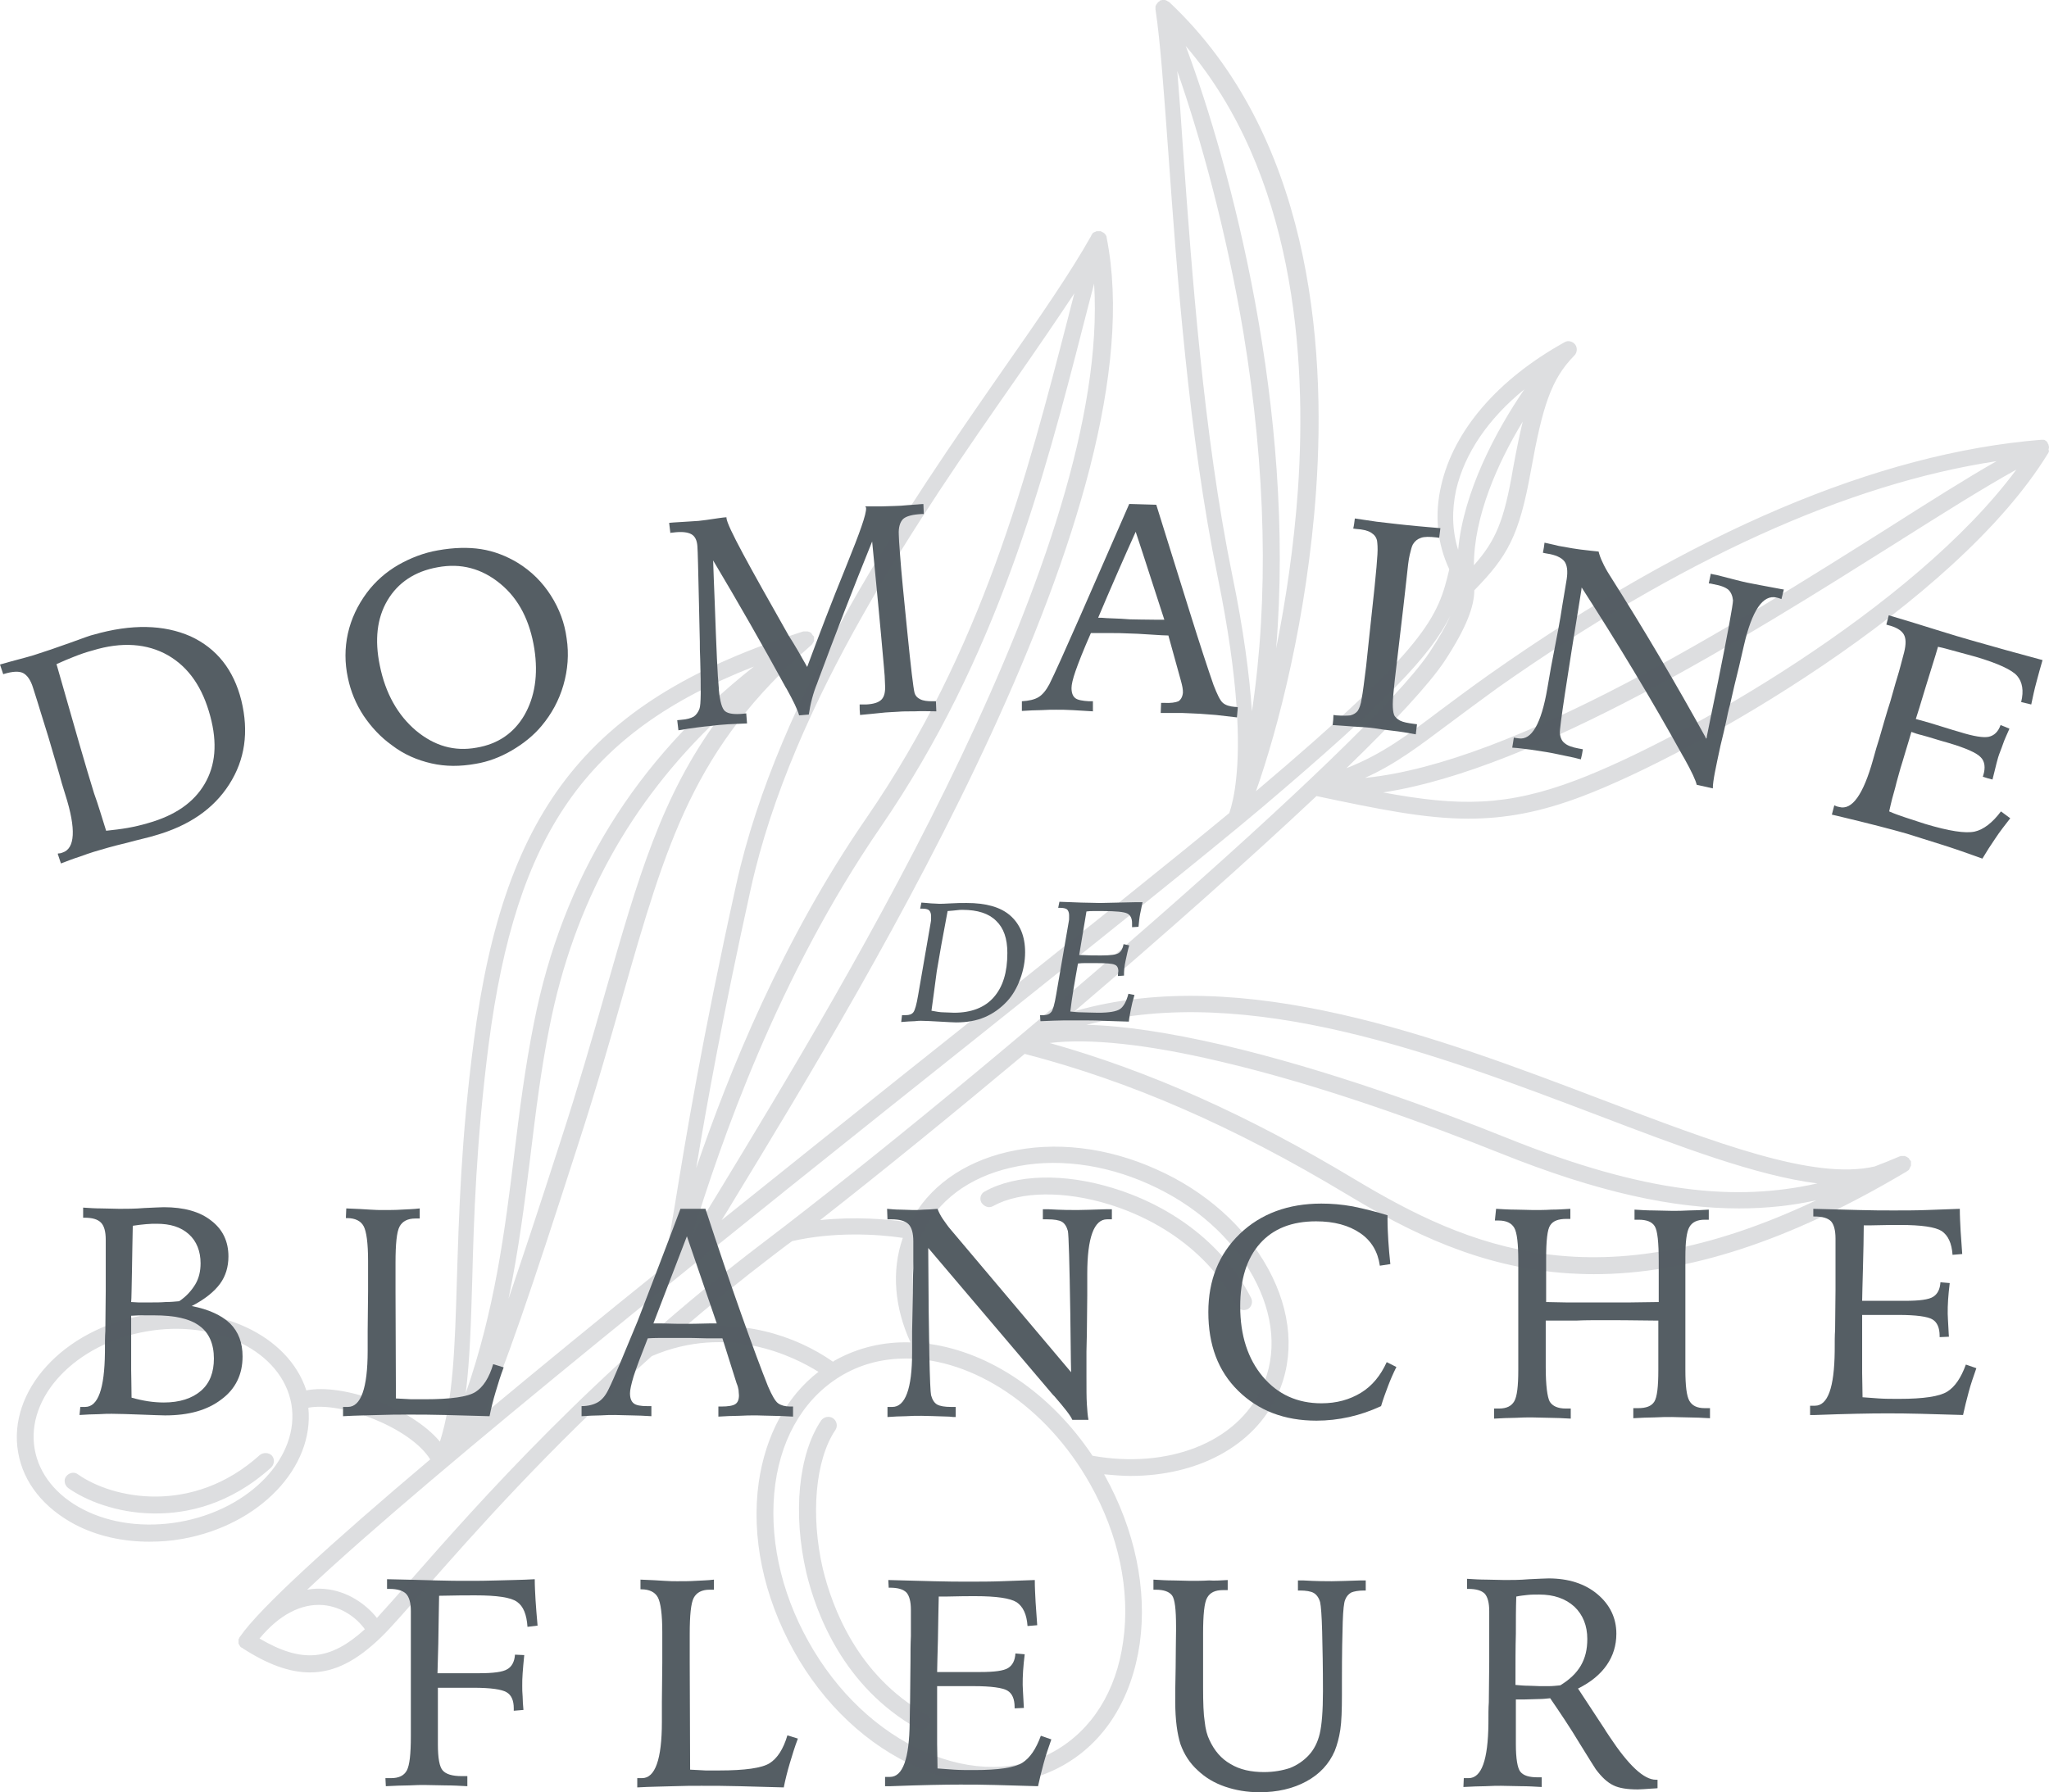 <?xml version="1.0" encoding="UTF-8" standalone="no"?>
<!-- Generator: Adobe Illustrator 27.2.0, SVG Export Plug-In . SVG Version: 6.00 Build 0)  -->
<svg xmlns:inkscape="http://www.inkscape.org/namespaces/inkscape" xmlns:sodipodi="http://sodipodi.sourceforge.net/DTD/sodipodi-0.dtd" xmlns="http://www.w3.org/2000/svg" xmlns:svg="http://www.w3.org/2000/svg" xmlns:ns="&#38;ns_sfw;" version="1.1" id="svg138" x="0px" y="0px" width="507.7" height="444.2" viewBox="0 0 507.7 444.2" xml:space="preserve" sodipodi:docname="fa18a88b15e2fdf0f7a382b4f9486df1.svg"><defs id="defs63"></defs>
<style type="text/css" id="style2">
	.st0{fill:#555E64;}
	.st1{opacity:0.2;fill:#555E64;enable-background:new    ;}
</style>
<g id="Layer_1" transform="translate(-14.3,-8)">
	<g id="g96">
		<g id="g32">
			<g id="g6">
				<path id="path4" class="st0" d="m 29.4,222 c -0.3,-0.8 -0.5,-1.6 -0.8,-2.4 0.1,-0.1 0.3,-0.1 0.5,-0.1 0.2,0 0.4,-0.1 0.7,-0.2 3.1,-1 3.4,-5.8 0.7,-14.3 -0.7,-2.2 -1.2,-3.9 -1.5,-5.1 -0.9,-3.1 -1.8,-6.1 -2.7,-9.2 -0.6,-2 -1.2,-3.9 -1.8,-5.8 -0.6,-1.9 -1.2,-4 -2,-6.4 -0.6,-2 -1.5,-3.2 -2.5,-3.7 -1,-0.5 -2.6,-0.4 -4.6,0.2 -0.1,0 -0.2,0.1 -0.3,0.1 -0.3,-0.8 -0.5,-1.6 -0.8,-2.4 1.7,-0.5 3.2,-0.9 4.7,-1.3 1.5,-0.4 2.6,-0.7 3.6,-1 2.8,-0.9 5.8,-1.9 9.1,-3.1 3.3,-1.2 5.2,-1.9 5.8,-2 9.4,-2.7 17.4,-2.5 24,0.4 6.5,3 10.7,8.3 12.6,15.9 1.9,7.8 0.9,14.7 -3,20.8 -3.9,6.1 -10,10.3 -18.5,12.7 -1.2,0.4 -3.6,0.9 -6.9,1.8 -3.4,0.8 -6.1,1.6 -8.1,2.2 -1,0.3 -2.1,0.7 -3.5,1.2 -1.6,0.5 -3.1,1.1 -4.7,1.7 z m 11.2,-8.1 c 1.8,-0.2 3.6,-0.4 5.3,-0.7 1.7,-0.3 3.4,-0.7 5.1,-1.2 6.7,-1.9 11.3,-5.1 14,-9.7 2.7,-4.6 3.2,-10.1 1.4,-16.8 -1.9,-7.1 -5.3,-12.1 -10.5,-15.1 -5.1,-2.9 -11.4,-3.4 -18.6,-1.2 -1.5,0.4 -3,0.9 -4.5,1.5 -1.5,0.6 -3,1.2 -4.5,1.9 2.4,8.4 4.3,15 5.7,19.9 1.4,4.8 2.6,8.9 3.6,12.1 1.1,3 2,6.2 3,9.3 z"></path>
			</g>
			<g id="g10">
				<path id="path8" class="st0" d="m 122.8,144.4 c 3.9,-0.7 7.5,-0.8 10.7,-0.3 3.2,0.5 6.3,1.7 9.1,3.4 3.4,2.1 6.1,4.8 8.2,8.1 2.1,3.3 3.4,6.8 3.9,10.6 0.6,3.9 0.3,7.8 -0.8,11.6 -1.1,3.8 -2.9,7.1 -5.4,10.1 -2,2.4 -4.5,4.4 -7.4,6.1 -2.9,1.7 -5.9,2.8 -8.9,3.3 -3.9,0.7 -7.5,0.7 -11,-0.1 -3.5,-0.8 -6.8,-2.2 -9.8,-4.5 -2.8,-2 -5.1,-4.5 -7,-7.3 -1.9,-2.9 -3.2,-6 -3.9,-9.4 -0.8,-3.7 -0.8,-7.4 0,-11 0.8,-3.6 2.4,-7 4.7,-10.1 2.1,-2.8 4.7,-5.1 7.8,-6.9 3,-1.7 6.3,-3 9.8,-3.6 z m 23.9,24.4 c -1.1,-6.9 -3.8,-12.3 -8.4,-16.1 -4.6,-3.8 -9.8,-5.2 -15.6,-4.1 -5.6,1 -9.8,3.8 -12.4,8.2 -2.6,4.4 -3.2,9.8 -1.9,16.1 1.4,7 4.5,12.4 9,16.2 4.6,3.8 9.5,5.2 15,4.2 5.3,-0.9 9.2,-3.6 11.8,-8 2.6,-4.5 3.5,-10 2.5,-16.5 z"></path>
			</g>
			<g id="g14">
				<path id="path12" class="st0" d="m 214.3,173.3 c 3,-8.1 6.1,-16.2 9.4,-24.3 0.1,-0.3 0.3,-0.7 0.4,-1 3.2,-7.9 4.9,-12.6 4.8,-14.1 0,-0.1 0,-0.1 -0.1,-0.2 0,-0.1 -0.1,-0.2 -0.1,-0.2 1.5,0 2.9,0 4.1,0 1.2,0 2.3,-0.1 3.3,-0.1 0.9,0 2,-0.1 3.1,-0.2 1.2,-0.1 2.5,-0.2 3.9,-0.3 0,0.8 0.1,1.7 0.1,2.5 -0.2,0 -0.3,0 -0.5,0 -2.2,0.1 -3.8,0.5 -4.6,1.2 -0.8,0.8 -1.2,2.1 -1.1,3.9 0,0.7 0.1,2.3 0.3,4.8 0.2,2.5 0.4,5.2 0.7,8.1 0.3,3.4 0.7,6.7 1,10.1 0,0.3 0.1,0.6 0.1,1 0.9,9 1.5,14 1.8,15.2 0.2,0.7 0.6,1.2 1.4,1.6 0.8,0.4 1.8,0.5 3,0.5 0.3,0 0.6,0 0.9,0 0,0.8 0.1,1.7 0.1,2.5 -1.9,0 -3.7,-0.1 -5.4,0 -1.7,0 -3,0 -4.1,0.1 -1.3,0.1 -2.7,0.1 -4.3,0.3 -1.6,0.2 -3.3,0.3 -5.1,0.5 -0.1,-0.9 -0.1,-1.7 -0.1,-2.6 0.2,0 0.5,0 0.9,0 0.3,0 0.6,0 0.7,0 1.9,-0.1 3.1,-0.5 3.8,-1.2 0.7,-0.7 1,-1.9 0.9,-3.6 0,-0.8 -0.1,-1.6 -0.1,-2.3 -0.1,-0.8 -0.1,-1.6 -0.2,-2.4 -0.9,-10.3 -1.9,-20.6 -2.9,-30.9 -4.7,11.6 -9.2,23.2 -13.5,34.8 0,0.1 -0.1,0.2 -0.1,0.3 -1,2.4 -1.7,5.1 -2.1,7.8 -0.8,0.1 -1.6,0.1 -2.4,0.2 -0.4,-1.5 -1.5,-3.7 -3.1,-6.6 -0.1,-0.1 -0.1,-0.2 -0.2,-0.3 -5.8,-10.6 -11.8,-21.1 -18,-31.5 0.1,2.6 0.2,6.1 0.4,10.6 0.4,11.2 0.7,18.2 1,21 0,0.1 0,0.2 0,0.4 0.3,3 0.8,4.8 1.6,5.4 0.8,0.6 2.2,0.8 4.4,0.6 0.3,0 0.5,-0.1 0.8,-0.1 0.1,0.8 0.1,1.7 0.2,2.5 -1.6,0.1 -3.1,0.1 -4.6,0.2 -1.4,0.1 -2.9,0.2 -4.2,0.4 -1,0.1 -2.2,0.2 -3.6,0.4 -1.4,0.2 -3,0.4 -4.6,0.7 -0.1,-0.8 -0.2,-1.7 -0.3,-2.5 0.3,0 0.7,-0.1 1,-0.1 1.4,-0.1 2.4,-0.4 3.1,-0.8 0.6,-0.4 1.1,-1.1 1.4,-1.9 0.4,-1 0.4,-5.1 0.2,-12.1 -0.1,-1.9 -0.1,-3.5 -0.1,-4.6 -0.1,-2.9 -0.1,-5.8 -0.2,-8.8 0,0 0,-0.1 0,-0.1 -0.2,-8.6 -0.3,-13.6 -0.4,-14.7 -0.1,-1.5 -0.6,-2.5 -1.5,-3 -0.9,-0.5 -2.4,-0.7 -4.6,-0.4 -0.2,0 -0.4,0 -0.6,0.1 -0.1,-0.8 -0.2,-1.6 -0.3,-2.5 0.2,0 0.6,-0.1 1,-0.1 3,-0.2 5.1,-0.3 6.3,-0.4 0.9,-0.1 2.6,-0.3 5.1,-0.7 0.8,-0.1 1.4,-0.2 1.8,-0.2 0,0.1 0,0.1 0,0.2 0.2,2.1 5.6,11.8 15.4,29.1 1.6,2.5 3.1,5.1 4.6,7.8 z"></path>
			</g>
			<g id="g18">
				<path id="path16" class="st0" d="m 294.1,132.9 c 2.2,0.1 4.5,0.1 6.7,0.2 3,9.7 5.8,18.5 8.3,26.6 2.5,8 4.5,14.1 5.9,18.1 0.9,2.3 1.6,3.8 2.3,4.4 0.7,0.6 1.7,0.9 3,1 0.2,0 0.5,0 0.7,0.1 -0.1,0.8 -0.1,1.6 -0.2,2.5 -1.9,-0.2 -3.6,-0.4 -5.2,-0.6 -1.6,-0.1 -2.9,-0.2 -4,-0.3 -1.4,-0.1 -2.9,-0.1 -4.5,-0.2 -1.6,0 -3.4,0 -5.2,0 0,-0.8 0.1,-1.7 0.1,-2.5 0.2,0 0.5,0 0.7,0 1.7,0.1 2.9,-0.1 3.6,-0.4 0.6,-0.4 1,-1.1 1.1,-2.1 0,-0.4 0,-0.8 -0.1,-1.3 -0.1,-0.5 -0.2,-1 -0.4,-1.7 -1,-3.7 -2.1,-7.5 -3.1,-11.2 -1,0 -2.2,-0.1 -3.9,-0.2 -3,-0.2 -4.9,-0.3 -5.8,-0.3 -1.7,-0.1 -3.3,-0.1 -4.8,-0.1 -1.5,0 -3.1,0 -4.7,0 -1.9,4.3 -3.1,7.4 -3.8,9.4 -0.7,2 -1,3.4 -1,4.2 0,1.2 0.3,2 0.9,2.5 0.6,0.5 1.8,0.7 3.4,0.8 0.3,0 0.7,0 1,0 0,0.8 0,1.7 0,2.5 -1.8,-0.1 -3.4,-0.2 -5,-0.3 -1.6,-0.1 -2.9,-0.1 -4.1,-0.1 -1,0 -2.2,0 -3.7,0.1 -1.5,0 -3,0.1 -4.8,0.2 0,-0.8 0,-1.6 0,-2.4 1.7,-0.1 3.1,-0.4 4.1,-1 1,-0.6 1.9,-1.7 2.7,-3.2 1.4,-2.8 3.9,-8.4 7.6,-16.8 3.8,-8.6 7.8,-17.9 12.2,-27.9 z m 1.6,6.9 c -3.2,7.1 -6.3,14.2 -9.3,21.3 0.5,0 1.2,0 2.1,0.1 2.8,0.1 4.8,0.2 5.8,0.3 1.2,0 3.5,0.1 6.8,0.1 0.7,0 1.3,0 1.7,0 -2.4,-7.3 -4.7,-14.6 -7.1,-21.8 z"></path>
			</g>
			<g id="g22">
				<path id="path20" class="st0" d="m 350,136.5 c 1.8,0.3 3.6,0.5 5.4,0.8 1.8,0.2 3.5,0.4 5.2,0.6 1.5,0.2 3.1,0.3 4.9,0.5 1.8,0.2 3.7,0.3 5.7,0.5 -0.1,0.8 -0.2,1.6 -0.3,2.4 -0.2,0 -0.4,-0.1 -0.7,-0.1 -1.7,-0.2 -3,-0.2 -3.8,0.1 -0.9,0.3 -1.5,0.8 -2,1.6 -0.3,0.5 -0.5,1.4 -0.8,2.6 -0.3,1.2 -0.5,3.2 -0.8,6 -0.3,2.4 -0.5,4.8 -0.8,7.1 -0.7,5.9 -1.4,11.9 -2.1,17.9 -0.3,2.8 -0.5,4.8 -0.5,6 0,1.2 0.1,2 0.3,2.6 0.2,0.6 0.8,1.1 1.5,1.5 0.8,0.4 1.9,0.6 3.4,0.8 0.3,0 0.5,0.1 0.8,0.1 -0.1,0.8 -0.2,1.7 -0.3,2.5 -2.1,-0.4 -4,-0.7 -5.8,-0.9 -1.8,-0.2 -3.2,-0.4 -4.4,-0.6 -1.4,-0.2 -3,-0.3 -4.8,-0.4 -1.8,-0.1 -3.6,-0.3 -5.6,-0.4 0.1,-0.8 0.2,-1.7 0.2,-2.5 0.2,0 0.5,0.1 0.7,0.1 1.5,0.1 2.7,0.1 3.5,0 0.8,-0.2 1.4,-0.6 1.8,-1.1 0.4,-0.6 0.8,-1.6 1,-3.1 0.3,-1.5 0.6,-4.1 1.1,-8 0.2,-1.9 0.4,-3.8 0.6,-5.7 0.5,-4.7 1,-9.4 1.5,-14 0.4,-3.8 0.6,-6.4 0.7,-8 0.1,-1.6 0,-2.7 -0.1,-3.4 -0.2,-0.9 -0.7,-1.5 -1.5,-2 -0.8,-0.5 -2,-0.8 -3.7,-0.9 -0.2,0 -0.5,-0.1 -0.7,-0.1 0.2,-0.8 0.3,-1.7 0.4,-2.5 z"></path>
			</g>
			<g id="g26">
				<path id="path24" class="st0" d="m 397,142.5 c 1.2,0.3 2.4,0.5 3.5,0.8 1.1,0.2 2.3,0.4 3.4,0.6 0.8,0.1 1.8,0.3 2.9,0.4 1.1,0.1 2.3,0.3 3.6,0.4 0.2,0.8 0.5,1.7 1,2.7 0.4,0.9 1,2 1.7,3.1 8.5,13.4 16.5,27 24,40.6 0.7,-3.6 1.7,-8.3 2.9,-14.2 2.5,-12.4 3.7,-19.1 3.7,-20.1 -0.1,-1.1 -0.5,-2 -1.1,-2.6 -0.7,-0.6 -1.9,-1.1 -3.7,-1.4 -0.4,-0.1 -0.8,-0.2 -1.2,-0.2 0.2,-0.8 0.3,-1.6 0.5,-2.4 0.3,0.1 0.8,0.2 1.4,0.3 3.6,0.9 6.1,1.6 7.6,1.9 1.5,0.3 4.1,0.8 7.9,1.5 0.5,0.1 1,0.2 1.2,0.2 -0.2,0.8 -0.4,1.6 -0.6,2.4 -0.1,-0.1 -0.3,-0.1 -0.5,-0.2 -0.2,-0.1 -0.4,-0.1 -0.7,-0.2 -3.4,-0.8 -6.1,3.2 -8.1,11.9 -0.5,2.2 -0.9,3.9 -1.2,5.2 -0.8,3.1 -1.5,6.2 -2.2,9.3 -0.4,1.4 -0.7,2.8 -1,4.3 -0.3,1.5 -0.8,3.5 -1.4,6 -0.6,2.8 -1.1,5.1 -1.4,6.7 -0.3,1.6 -0.5,2.9 -0.5,3.9 -1.3,-0.3 -2.6,-0.6 -4,-0.9 -0.2,-1 -1.2,-3.2 -3.1,-6.6 -0.1,-0.2 -0.2,-0.3 -0.3,-0.5 -7.8,-14.1 -16.2,-28 -25.1,-41.8 0,0.3 -0.1,0.5 -0.1,0.8 -3.6,22.2 -5.4,34 -5.3,35.3 0.1,1.1 0.5,2 1.2,2.5 0.7,0.6 1.8,1 3.4,1.3 0.4,0.1 0.7,0.1 1.1,0.2 -0.1,0.8 -0.3,1.7 -0.5,2.5 -0.4,-0.1 -0.9,-0.2 -1.6,-0.4 -3.4,-0.7 -5.6,-1.2 -6.9,-1.4 -1.2,-0.2 -2.5,-0.4 -3.9,-0.6 -1.5,-0.2 -3,-0.4 -4.6,-0.5 0.1,-0.8 0.3,-1.6 0.4,-2.5 0.1,0 0.3,0.1 0.5,0.1 0.2,0 0.4,0.1 0.7,0.1 3.2,0.5 5.6,-3.6 7.1,-12.4 0.4,-2.2 0.7,-4 0.9,-5.2 0.6,-3.1 1.2,-6.3 1.8,-9.4 0.4,-2 0.7,-4 1,-5.9 0.3,-1.9 0.7,-4.1 1.1,-6.6 0.3,-2 0.1,-3.5 -0.6,-4.4 -0.7,-0.9 -2.2,-1.6 -4.3,-1.9 -0.4,-0.1 -0.7,-0.1 -1,-0.2 0.2,-0.9 0.3,-1.7 0.4,-2.5 z"></path>
			</g>
			<g id="g30">
				<path id="path28" class="st0" d="m 482.3,160.5 c 4.4,1.3 8.3,2.5 11.8,3.6 3.5,1.1 6.5,2 9,2.7 2.8,0.8 5.6,1.6 8.5,2.4 2.9,0.8 5.8,1.6 8.8,2.4 -0.5,1.7 -1,3.5 -1.5,5.4 -0.5,1.8 -0.9,3.7 -1.3,5.6 -0.8,-0.2 -1.7,-0.4 -2.5,-0.6 0.7,-2.8 0.3,-5 -1,-6.5 -1.3,-1.5 -4.8,-3.1 -10.2,-4.7 -1.4,-0.4 -4,-1.1 -7.7,-2.1 -0.8,-0.2 -1.3,-0.3 -1.7,-0.4 -0.8,2.8 -1.9,6.1 -3.1,10.1 -1.2,4 -2,6.6 -2.4,7.8 0.4,0.1 0.8,0.2 1.1,0.3 1.5,0.4 3.2,0.9 5.4,1.6 2.2,0.7 3.6,1.1 4.3,1.3 3.5,1.1 6,1.5 7.3,1.2 1.3,-0.3 2.3,-1.2 2.9,-2.9 0.8,0.3 1.5,0.6 2.2,0.9 -0.6,1.4 -1.2,2.6 -1.6,3.8 -0.4,1.2 -0.9,2.3 -1.2,3.3 -0.2,0.6 -0.5,1.9 -1,3.9 -0.2,0.7 -0.3,1.3 -0.4,1.6 -0.8,-0.2 -1.6,-0.4 -2.4,-0.7 0,-0.1 0.1,-0.2 0.1,-0.3 0.6,-1.9 0.4,-3.5 -0.6,-4.5 -1,-1.1 -3.7,-2.3 -8.1,-3.6 -2.2,-0.6 -4.3,-1.3 -6.5,-1.9 -0.9,-0.2 -1.8,-0.5 -2.6,-0.8 -0.3,1.1 -0.8,2.7 -1.4,4.7 -0.6,2 -1,3.4 -1.3,4.3 -0.4,1.5 -0.9,3.1 -1.3,4.8 -0.5,1.7 -1,3.6 -1.5,5.9 1.1,0.5 2.5,1 4,1.5 1.5,0.5 3.1,1 4.9,1.6 6,1.8 10,2.4 12.3,1.9 2.2,-0.5 4.4,-2.2 6.5,-5 0.8,0.6 1.5,1.1 2.3,1.7 -1.3,1.7 -2.6,3.3 -3.7,5 -1.1,1.6 -2.2,3.3 -3.2,5 -3.6,-1.3 -7,-2.5 -10.2,-3.5 -3.2,-1 -6,-1.9 -8.6,-2.7 -3.5,-1 -9.2,-2.5 -17.2,-4.4 -0.4,-0.1 -0.9,-0.2 -1.3,-0.3 0.2,-0.8 0.4,-1.5 0.6,-2.3 0.2,0.1 0.3,0.1 0.5,0.2 0.1,0.1 0.4,0.1 0.7,0.2 3.2,0.9 6,-3.1 8.4,-11.7 0.6,-2.2 1.1,-3.9 1.5,-5.1 0.9,-3.1 1.8,-6.3 2.8,-9.4 0.6,-2 1.1,-4 1.7,-5.9 0.6,-1.9 1.1,-4 1.7,-6.2 0.5,-2 0.5,-3.5 -0.1,-4.5 -0.6,-1 -1.9,-1.8 -4,-2.3 -0.1,0 -0.2,-0.1 -0.3,-0.1 0.2,-0.7 0.4,-1.5 0.6,-2.3 z"></path>
			</g>
		</g>
		<g id="g62">
			<g id="g36">
				<path id="path34" class="st0" d="m 34.2,356.7 c 0.2,0 0.3,0 0.5,0 0.2,0 0.4,0 0.7,0 3.2,0 4.8,-4.5 4.9,-13.5 0,-2.3 0,-4 0.1,-5.3 l 0.1,-9.9 c 0,-2.1 0,-4.2 0,-6.2 0,-2 0,-4.2 0,-6.5 0,-2.1 -0.4,-3.5 -1.2,-4.3 -0.8,-0.8 -2.1,-1.2 -4.1,-1.2 h -0.3 v -2.5 c 1.5,0.1 3,0.2 4.5,0.2 1.5,0 3,0.1 4.5,0.1 1.7,0 3.8,0 6.2,-0.2 2.5,-0.1 4,-0.2 4.8,-0.2 5,0 8.9,1.1 11.7,3.3 2.9,2.2 4.3,5.2 4.3,8.9 0,2.6 -0.7,4.9 -2.1,6.8 -1.4,1.9 -3.7,3.8 -7,5.5 4.2,0.8 7.4,2.3 9.5,4.3 2.1,2.1 3.1,4.8 3.1,8.2 0,4.4 -1.7,8 -5.2,10.6 -3.5,2.7 -8.1,4 -14,4 -1.1,0 -3,-0.1 -6,-0.2 -3,-0.1 -5.3,-0.2 -7.2,-0.2 -0.8,0 -1.9,0 -3.3,0.1 -1.4,0 -3,0.1 -4.7,0.2 z m 12.7,-2.3 c 1.4,0.4 2.8,0.7 4.1,0.9 1.3,0.2 2.7,0.3 3.9,0.3 3.9,0 7,-1 9.2,-2.9 2.2,-1.9 3.2,-4.6 3.2,-8 0,-3.6 -1.2,-6.4 -3.6,-8.1 -2.4,-1.8 -6.2,-2.6 -11.2,-2.6 -0.8,0 -1.6,0 -2.5,0 -0.9,0 -1.9,0 -3.2,0.1 0,1 0,2.5 0,4.5 0,2 0,3.4 0,4.3 0,1.5 0,3.1 0,4.7 0,1.6 0.1,3.9 0.1,6.8 z m -0.1,-23.7 c 0.5,0 1.2,0.1 1.8,0.1 0.6,0 1.6,0 2.9,0 1.4,0 2.6,0 3.8,-0.1 1.2,0 2.3,-0.1 3.4,-0.2 1.8,-1.2 3.1,-2.7 4,-4.2 0.9,-1.5 1.3,-3.3 1.3,-5.2 0,-3 -1,-5.5 -2.9,-7.2 -2,-1.8 -4.6,-2.6 -8,-2.6 -0.7,0 -1.6,0 -2.6,0.1 -1,0.1 -2.1,0.2 -3.3,0.4 -0.1,3.2 -0.1,7 -0.2,11.2 -0.1,4.2 -0.1,6.8 -0.2,7.7 z"></path>
			</g>
			<g id="g40">
				<path id="path38" class="st0" d="m 100.1,307.5 c 2.6,0.1 4.5,0.2 5.9,0.3 1.3,0.1 2.4,0.1 3.2,0.1 1.6,0 3.1,0 4.6,-0.1 1.5,-0.1 3,-0.1 4.5,-0.3 v 2.5 h -1.1 c -1.9,0 -3.2,0.7 -3.9,2 -0.7,1.3 -1,4.3 -1,9 v 7.2 l 0.1,26.4 c 1.3,0.1 2.6,0.1 3.8,0.2 1.2,0 2.4,0 3.4,0 6.4,0 10.6,-0.6 12.5,-1.8 1.9,-1.2 3.4,-3.5 4.4,-6.9 l 2.6,0.8 c -0.8,2.1 -1.4,4.1 -2,6.1 -0.6,2 -1.1,4 -1.5,6 -4,-0.1 -7.7,-0.2 -11,-0.3 -3.3,-0.1 -6.5,-0.1 -9.4,-0.1 -2.1,0 -4.4,0 -6.9,0.1 -2.6,0.1 -5.6,0.1 -9,0.3 v -2.3 c 0.2,0 0.3,0 0.5,0 0.2,0 0.4,0 0.7,0 3.2,0 4.9,-4.6 4.9,-13.9 0,-2.1 0,-3.7 0,-4.9 l 0.1,-9.8 c 0,-1.1 0,-2.4 0,-4.1 0,-1.7 0,-2.8 0,-3.5 0,-4.4 -0.4,-7.3 -1.1,-8.6 -0.7,-1.3 -2.1,-2 -4.1,-2 H 100 Z"></path>
			</g>
			<g id="g44">
				<path id="path42" class="st0" d="m 182.9,307.6 h 6.2 c 3.1,9.5 6.1,18.3 8.9,26.2 2.8,7.9 5,13.8 6.6,17.8 1,2.3 1.8,3.7 2.5,4.2 0.7,0.5 1.7,0.8 3,0.8 h 0.7 v 2.5 c -1.9,-0.1 -3.6,-0.2 -5.1,-0.2 -1.5,0 -2.9,-0.1 -3.9,-0.1 -1.4,0 -2.8,0 -4.4,0.1 -1.6,0 -3.3,0.1 -5.1,0.2 v -2.5 h 0.7 c 1.7,0 2.9,-0.2 3.5,-0.6 0.6,-0.4 0.9,-1.1 0.9,-2.2 0,-0.4 -0.1,-0.8 -0.1,-1.3 -0.1,-0.5 -0.2,-1 -0.5,-1.7 l -3.5,-11.1 c -0.9,0 -2.2,0 -3.8,0 -2.9,-0.1 -4.7,-0.1 -5.6,-0.1 -1.6,0 -3.2,0 -4.6,0 -1.5,0 -3,0 -4.5,0.1 -1.7,4.3 -2.9,7.5 -3.5,9.4 -0.6,2 -0.9,3.4 -0.9,4.2 0,1.2 0.3,2 0.9,2.5 0.6,0.5 1.7,0.7 3.4,0.7 h 1 v 2.5 c -1.8,-0.1 -3.4,-0.2 -4.9,-0.2 -1.5,0 -2.9,-0.1 -4.1,-0.1 -1,0 -2.2,0 -3.6,0.1 -1.4,0 -3,0.1 -4.7,0.2 v -2.5 c 1.7,0 3.1,-0.4 4.1,-1 1,-0.6 1.9,-1.7 2.6,-3.2 1.4,-2.8 3.7,-8.5 7.2,-16.9 3.2,-8.4 6.8,-17.6 10.6,-27.8 z m 1.6,6.8 -8.3,21.6 c 0.5,0 1.1,0 2,0 2.7,0.1 4.6,0.1 5.6,0.1 1.2,0 3.4,0 6.5,-0.1 0.7,0 1.2,0 1.6,0 z"></path>
			</g>
			<g id="g48">
				<path id="path46" class="st0" d="m 234.1,307.6 c 1.1,0.1 2.2,0.2 3.3,0.2 1.1,0 2.1,0.1 3.1,0.1 0.8,0 1.7,0 2.7,-0.1 1,0 2.1,-0.1 3.4,-0.2 0.3,0.8 0.7,1.6 1.3,2.5 0.6,0.8 1.2,1.8 2.1,2.8 l 29.7,35.2 c -0.1,-3.6 -0.1,-8.5 -0.2,-14.5 -0.2,-12.7 -0.4,-19.5 -0.6,-20.5 -0.3,-1.1 -0.8,-1.9 -1.5,-2.3 -0.7,-0.4 -1.9,-0.6 -3.6,-0.6 h -1.1 v -2.5 c 0.3,0 0.7,0 1.3,0 3.4,0.2 5.8,0.2 7.2,0.2 1.4,0 3.9,-0.1 7.4,-0.2 0.5,0 0.9,0 1.2,0 v 2.5 c -0.1,0 -0.3,0 -0.5,0 -0.2,0 -0.4,0 -0.7,0 -3.2,0 -4.9,4.5 -4.9,13.5 0,2.3 0,4 0,5.3 l -0.1,9.6 c 0,1.4 -0.1,2.9 -0.1,4.4 0,1.5 0,3.6 0,6.2 0,2.9 0,5.2 0.1,6.8 0.1,1.6 0.2,2.9 0.4,3.9 h -4 c -0.4,-1 -1.9,-2.9 -4.4,-5.8 l -0.4,-0.4 -30.9,-36.4 v 0.8 c 0.1,22.5 0.4,34.4 0.7,35.7 0.3,1.1 0.8,1.9 1.5,2.3 0.7,0.4 1.9,0.6 3.5,0.6 h 1.1 v 2.5 c -0.4,0 -0.9,0 -1.6,-0.1 -3.4,-0.1 -5.7,-0.2 -6.9,-0.2 -1.2,0 -2.5,0 -3.9,0.1 -1.4,0 -2.9,0.1 -4.5,0.2 v -2.5 c 0.1,0 0.3,0 0.5,0 0.2,0 0.4,0 0.7,0 3.2,0 4.9,-4.5 4.9,-13.4 0,-2.3 0,-4 0,-5.3 l 0.2,-9.6 c 0,-2.1 0,-4.1 0.1,-6 0,-2 0,-4.2 0,-6.7 0,-2.1 -0.4,-3.5 -1.2,-4.3 -0.8,-0.8 -2.2,-1.2 -4.2,-1.2 h -1 z"></path>
			</g>
			<g id="g52">
				<path id="path50" class="st0" d="m 358.1,309.2 v 1.2 c 0,1.7 0.1,3.4 0.2,5.2 0.1,1.8 0.3,3.7 0.5,5.7 l -2.6,0.4 c -0.5,-3.5 -2.1,-6.2 -4.9,-8.1 -2.8,-1.9 -6.4,-2.9 -10.9,-2.9 -6,0 -10.6,1.8 -13.9,5.5 -3.3,3.7 -4.9,8.9 -4.9,15.6 0,7.2 1.9,13 5.6,17.4 3.7,4.4 8.6,6.6 14.5,6.6 3.8,0 7,-0.9 9.8,-2.6 2.8,-1.7 4.9,-4.3 6.4,-7.6 l 2.4,1.2 c -0.8,1.6 -1.5,3.2 -2.1,4.8 -0.6,1.6 -1.2,3.2 -1.7,4.9 -2.6,1.2 -5.2,2.1 -7.9,2.7 -2.7,0.6 -5.4,0.9 -8.1,0.9 -8,0 -14.4,-2.5 -19.4,-7.4 -5,-4.9 -7.4,-11.4 -7.4,-19.5 0,-7.9 2.6,-14.4 7.8,-19.4 5.2,-5 12,-7.5 20.2,-7.5 2.5,0 5,0.2 7.8,0.7 2.9,0.6 5.7,1.3 8.6,2.2 z"></path>
			</g>
			<g id="g56">
				<path id="path54" class="st0" d="m 385,307.6 c 1.7,0.1 3.3,0.2 4.9,0.2 1.6,0 3,0.1 4.3,0.1 1.5,0 3,0 4.5,-0.1 1.5,0 3.1,-0.1 4.7,-0.2 v 2.5 h -1 c -2,0 -3.3,0.5 -4,1.6 -0.7,1 -1,3.8 -1,8.3 v 1.8 8.9 c 1.6,0 3.2,0.1 5,0.1 1.8,0 4.2,0 7.3,0 3.2,0 6,0 8.4,0 2.4,0 4.8,-0.1 7.2,-0.1 v -10 c 0,-4.8 -0.3,-7.7 -1,-8.8 -0.7,-1.1 -2,-1.6 -4,-1.6 h -1 v -2.5 c 1.6,0.1 3.2,0.2 4.7,0.2 1.5,0 3.1,0.1 4.6,0.1 1.3,0 2.7,0 4.2,-0.1 1.5,0 3.2,-0.1 4.9,-0.2 v 2.5 c -0.1,0 -0.3,0 -0.5,0 -0.2,0 -0.4,0 -0.5,0 -1.9,0 -3.1,0.6 -3.8,1.8 -0.7,1.2 -1,3.7 -1,7.5 0,0.7 0,2.1 0,4.1 0,2 0,3.7 0,5 v 9.6 c 0,1.3 0,3 0,5 0,2 0,3.4 0,4.2 0,3.9 0.3,6.5 1,7.7 0.7,1.2 1.9,1.8 3.8,1.8 0.3,0 0.6,0 0.8,0 0.2,0 0.3,0 0.5,0 v 2.5 c -1.9,-0.1 -3.7,-0.2 -5.3,-0.2 -1.6,0 -3,-0.1 -4.1,-0.1 -1.3,0 -2.8,0 -4.4,0.1 -1.6,0 -3.4,0.1 -5.2,0.2 V 357 c 0.1,0 0.4,0 0.6,0 0.3,0 0.5,0 0.6,0 2,0 3.3,-0.5 4,-1.6 0.7,-1.1 1,-3.7 1,-7.8 v -4.4 -7.9 h -0.5 c -6.2,-0.1 -10.7,-0.1 -13.6,-0.1 -2.2,0 -4.2,0 -6.2,0.1 -0.3,0 -0.4,0 -0.4,0 -1,0 -2.1,0 -3.4,0 -1.3,0 -2.5,0 -3.8,0 v 8.6 2.9 c 0,4.6 0.4,7.5 1,8.6 0.7,1.1 2,1.7 4,1.7 0.1,0 0.3,0 0.6,0 0.3,0 0.5,0 0.6,0 v 2.5 c -1.9,-0.1 -3.6,-0.2 -5.2,-0.2 -1.6,0 -3.1,-0.1 -4.4,-0.1 -1.1,0 -2.5,0 -4.1,0.1 -1.6,0 -3.4,0.1 -5.3,0.2 v -2.5 c 0.1,0 0.3,0 0.5,0 0.2,0 0.4,0 0.7,0 1.9,0 3.1,-0.6 3.8,-1.8 0.7,-1.2 1,-3.8 1,-7.7 0,-0.7 0,-2.1 0,-4.2 0,-2 0,-3.7 0,-5 v -9.6 c 0,-1.2 0,-2.7 0,-4.6 0,-1.9 0,-3.1 0,-3.8 0,-4.1 -0.3,-6.9 -1,-8.1 -0.7,-1.2 -2,-1.8 -3.9,-1.8 -0.1,0 -0.2,0 -0.4,0 -0.2,0 -0.4,0 -0.5,0 z"></path>
			</g>
			<g id="g60">
				<path id="path58" class="st0" d="m 463.6,307.6 c 4.2,0.1 8,0.2 11.3,0.3 3.3,0.1 6.2,0.1 8.6,0.1 2.7,0 5.4,0 8.1,-0.1 2.7,-0.1 5.5,-0.2 8.3,-0.3 0,1.8 0.1,3.6 0.2,5.5 0.1,1.9 0.3,3.8 0.4,5.7 l -2.4,0.2 c -0.2,-2.9 -1.1,-4.8 -2.7,-5.9 -1.6,-1 -5,-1.5 -10.3,-1.5 -1.4,0 -3.8,0 -7.4,0.1 -0.7,0 -1.2,0 -1.6,0 0,2.9 -0.1,6.4 -0.2,10.6 -0.1,4.2 -0.2,6.9 -0.2,8.1 h 1.1 c 1.4,0 3.2,0 5.3,0 2.1,0 3.5,0 4.3,0 3.5,0 5.8,-0.3 6.9,-1 1.1,-0.7 1.7,-1.9 1.8,-3.6 l 2.3,0.2 c -0.2,1.5 -0.3,2.9 -0.4,4.1 -0.1,1.3 -0.1,2.5 -0.1,3.5 0,0.6 0.1,2 0.2,4 0,0.7 0.1,1.3 0.1,1.7 l -2.3,0.1 v -0.3 c 0,-2 -0.6,-3.4 -1.8,-4.1 -1.2,-0.7 -4,-1.1 -8.4,-1.1 h -6.4 -2.6 c 0,1.2 0,2.8 0,4.9 0,2.1 0,3.6 0,4.5 0,1.6 0,3.2 0,5 0,1.7 0.1,3.7 0.1,6 1.2,0.1 2.6,0.2 4.1,0.3 1.5,0.1 3.2,0.1 5,0.1 6,0 10,-0.6 11.9,-1.8 1.9,-1.2 3.4,-3.4 4.6,-6.7 l 2.6,0.9 c -0.7,2 -1.4,4 -1.9,5.9 -0.5,1.9 -1,3.8 -1.4,5.7 -3.8,-0.1 -7.3,-0.2 -10.5,-0.3 -3.2,-0.1 -6.2,-0.1 -8.8,-0.1 -3.6,0 -9.4,0.1 -17.3,0.4 h -1.3 v -2.3 c 0.2,0 0.3,0 0.5,0 0.2,0 0.4,0 0.7,0 3.2,0 4.8,-4.5 4.9,-13.5 0,-2.3 0,-4 0.1,-5.3 l 0.1,-9.9 c 0,-2.1 0,-4.2 0,-6.2 0,-2 0,-4.2 0,-6.5 0,-2.1 -0.4,-3.5 -1.1,-4.3 -0.8,-0.8 -2.1,-1.2 -4.1,-1.2 h -0.3 z"></path>
			</g>
		</g>
		<g id="g84">
			<g id="g66">
				<path id="path64" class="st0" d="m 109.8,448.7 c 0.2,0 0.4,0 0.6,0 0.2,0 0.5,0 0.8,0 1.9,0 3.2,-0.6 3.9,-1.9 0.7,-1.3 1,-4.1 1,-8.5 0,-0.7 0,-2 0,-3.9 0,-1.9 0,-3.4 0,-4.6 V 420 c 0,-1.3 0,-3.4 0,-6.2 0,-2.8 0,-5 0,-6.5 0,-2 -0.4,-3.5 -1.2,-4.3 -0.8,-0.8 -2.2,-1.2 -4.1,-1.2 h -0.6 v -2.4 c 5,0.1 9,0.2 12.1,0.3 3.1,0.1 5.7,0.1 7.8,0.1 2.3,0 4.9,0 7.6,-0.1 2.7,-0.1 5.7,-0.1 9.1,-0.3 0,1.7 0.1,3.4 0.2,5.2 0.1,1.8 0.3,3.9 0.5,6.3 l -2.5,0.3 c -0.2,-3 -1,-5.1 -2.6,-6.2 -1.5,-1.1 -5,-1.6 -10.3,-1.6 -1.9,0 -4.8,0 -8.8,0.1 h -0.2 c -0.1,3.6 -0.1,7.5 -0.2,11.9 -0.1,4.4 -0.2,6.8 -0.2,7.3 h 1.2 c 1.3,0 3,0 5,0 2,0 3.4,0 4.1,0 3.5,0 5.9,-0.3 7,-1 1.1,-0.6 1.8,-1.9 1.9,-3.6 l 2.3,0.1 c -0.2,1.8 -0.3,3.3 -0.4,4.5 -0.1,1.2 -0.1,2.2 -0.1,3.2 0,0.7 0,1.6 0.1,2.6 0,1 0.1,2.1 0.2,3.3 l -2.4,0.2 v -0.6 c 0,-2 -0.6,-3.3 -1.8,-4 -1.2,-0.7 -3.9,-1.1 -8.2,-1.1 h -6.2 -2.6 v 14 c 0,3.5 0.4,5.6 1.2,6.5 0.8,0.9 2.3,1.4 4.7,1.4 h 1.4 v 2.5 c -1.8,-0.1 -3.6,-0.2 -5.4,-0.2 -1.8,0 -3.5,-0.1 -5.2,-0.1 -0.8,0 -2.1,0 -3.8,0.1 -1.7,0 -3.7,0.1 -5.8,0.2 z"></path>
			</g>
			<g id="g70">
				<path id="path68" class="st0" d="m 173,399.5 c 2.6,0.1 4.5,0.2 5.9,0.3 1.3,0.1 2.4,0.1 3.2,0.1 1.6,0 3.1,0 4.6,-0.1 1.5,-0.1 3,-0.1 4.5,-0.3 v 2.5 h -1.1 c -1.9,0 -3.2,0.7 -3.9,2 -0.7,1.3 -1,4.3 -1,9 v 7.2 l 0.1,26.4 c 1.4,0.1 2.6,0.1 3.8,0.2 1.2,0 2.4,0 3.4,0 6.4,0 10.6,-0.6 12.5,-1.8 1.9,-1.2 3.4,-3.5 4.4,-6.9 l 2.6,0.8 c -0.8,2.1 -1.4,4.1 -2,6.1 -0.6,2 -1.1,4 -1.5,6 -4,-0.1 -7.7,-0.2 -11,-0.3 -3.4,-0.1 -6.5,-0.1 -9.4,-0.1 -2.1,0 -4.4,0 -6.9,0.1 -2.6,0.1 -5.6,0.1 -9,0.3 v -2.3 c 0.2,0 0.3,0 0.5,0 0.2,0 0.4,0 0.7,0 3.2,0 4.9,-4.6 4.9,-13.9 0,-2.1 0,-3.7 0,-4.9 l 0.1,-9.8 c 0,-1.1 0,-2.4 0,-4.1 0,-1.7 0,-2.8 0,-3.5 0,-4.4 -0.4,-7.3 -1.1,-8.6 -0.7,-1.3 -2.1,-2 -4.1,-2 H 173 Z"></path>
			</g>
			<g id="g74">
				<path id="path72" class="st0" d="m 234.4,399.6 c 4.2,0.1 8,0.2 11.3,0.3 3.3,0.1 6.2,0.1 8.6,0.1 2.7,0 5.4,0 8.1,-0.1 2.7,-0.1 5.5,-0.2 8.3,-0.3 0,1.8 0.1,3.6 0.2,5.5 0.1,1.9 0.3,3.8 0.4,5.7 l -2.4,0.2 c -0.2,-2.9 -1.1,-4.8 -2.7,-5.9 -1.6,-1 -5,-1.5 -10.3,-1.5 -1.4,0 -3.8,0 -7.4,0.1 -0.7,0 -1.2,0 -1.6,0 -0.1,2.9 -0.1,6.4 -0.2,10.6 -0.1,4.2 -0.2,6.9 -0.2,8.1 h 1.1 c 1.4,0 3.2,0 5.3,0 2.1,0 3.6,0 4.3,0 3.5,0 5.8,-0.3 6.9,-1 1.1,-0.7 1.7,-1.9 1.8,-3.6 l 2.3,0.2 c -0.2,1.5 -0.3,2.9 -0.4,4.1 -0.1,1.3 -0.1,2.5 -0.1,3.5 0,0.6 0.1,2 0.2,4 0,0.7 0.1,1.3 0.1,1.7 l -2.3,0.1 v -0.3 c 0,-2 -0.6,-3.4 -1.8,-4.1 -1.2,-0.7 -4,-1.1 -8.4,-1.1 h -6.4 -2.6 c 0,1.2 0,2.8 0,4.9 0,2.1 0,3.6 0,4.5 0,1.6 0,3.2 0,5 0,1.7 0.1,3.7 0.1,6 1.2,0.1 2.6,0.2 4.1,0.3 1.5,0.1 3.2,0.1 5,0.1 6,0 10,-0.6 11.9,-1.8 1.9,-1.2 3.4,-3.4 4.6,-6.7 l 2.6,0.9 c -0.7,2 -1.4,4 -1.9,5.9 -0.5,1.9 -1,3.8 -1.4,5.7 -3.8,-0.1 -7.3,-0.2 -10.5,-0.3 -3.2,-0.1 -6.2,-0.1 -8.8,-0.1 -3.6,0 -9.4,0.1 -17.3,0.4 h -1.3 v -2.3 c 0.2,0 0.3,0 0.5,0 0.2,0 0.4,0 0.7,0 3.2,0 4.8,-4.5 4.9,-13.5 0,-2.3 0.1,-4 0.1,-5.3 l 0.1,-9.9 c 0,-2.1 0,-4.2 0.1,-6.2 0,-2 0,-4.2 0,-6.5 0,-2.1 -0.4,-3.5 -1.1,-4.3 -0.8,-0.8 -2.1,-1.2 -4.1,-1.2 h -0.3 z"></path>
			</g>
			<g id="g78">
				<path id="path76" class="st0" d="m 318.5,399.6 v 2.5 c -0.1,0 -0.4,0 -0.6,0 -0.3,0 -0.5,0 -0.6,0 -1.9,0 -3.2,0.6 -3.9,1.9 -0.7,1.2 -1,4.2 -1,8.9 v 5.7 7.5 c 0,3.9 0.1,6.8 0.4,8.6 0.2,1.9 0.6,3.4 1.2,4.6 1.2,2.6 2.9,4.6 5.2,5.9 2.3,1.4 5.1,2 8.3,2 2.4,0 4.6,-0.4 6.4,-1 1.8,-0.7 3.4,-1.8 4.7,-3.2 1.3,-1.4 2.2,-3.2 2.7,-5.3 0.5,-2.1 0.8,-5.6 0.8,-10.5 0,-5.9 -0.1,-10.8 -0.2,-14.8 -0.1,-4 -0.3,-6.4 -0.5,-7.3 -0.3,-1.1 -0.9,-1.9 -1.6,-2.3 -0.7,-0.4 -1.9,-0.6 -3.4,-0.6 h -0.5 v -2.5 c 0.3,0 0.7,0 1.3,0 3.3,0.2 5.7,0.2 7.1,0.2 1.4,0 3.8,-0.1 7.1,-0.2 0.6,0 1,0 1.3,0 v 2.5 h -0.4 c -1.4,0 -2.5,0.2 -3.2,0.5 -0.7,0.4 -1.2,1 -1.5,1.8 -0.3,0.7 -0.5,2.5 -0.6,5.5 -0.1,3 -0.2,7.8 -0.2,14.4 v 3.6 c 0,3.8 -0.1,6.7 -0.4,8.7 -0.3,2 -0.8,3.8 -1.4,5.3 -1.4,3.2 -3.7,5.7 -7,7.5 -3.3,1.8 -7.2,2.7 -11.6,2.7 -3.1,0 -6,-0.5 -8.6,-1.4 -2.6,-0.9 -4.8,-2.2 -6.7,-4 -2,-1.8 -3.4,-4 -4.3,-6.5 -0.8,-2.5 -1.3,-6 -1.3,-10.5 0,-1.7 0,-4.6 0.1,-8.5 0,-3.9 0.1,-7 0.1,-9.2 V 411 c 0,-4.1 -0.3,-6.7 -1,-7.6 -0.7,-0.9 -2,-1.4 -4,-1.4 h -0.6 v -2.5 c 1.7,0.1 3.3,0.2 4.9,0.2 1.6,0 2.9,0.1 4.2,0.1 1.5,0 3.1,0 4.7,-0.1 1.3,0.1 2.9,0 4.6,-0.1 z"></path>
			</g>
			<g id="g82">
				<path id="path80" class="st0" d="m 377,448.7 c 0.2,0 0.3,0 0.5,0 0.2,0 0.4,0 0.7,0 3.2,0 4.8,-4.5 4.9,-13.5 0,-2.3 0,-4 0.1,-5.3 l 0.1,-9.9 c 0,-2.1 0,-4.2 0,-6.2 0,-2 0,-4.2 0,-6.5 0,-2.1 -0.4,-3.5 -1.1,-4.3 -0.8,-0.8 -2.1,-1.2 -4.1,-1.2 h -0.3 v -2.5 c 1.6,0.1 3.2,0.2 4.8,0.2 1.6,0 3.1,0.1 4.6,0.1 1.6,0 3.6,0 6,-0.2 2.4,-0.1 4,-0.2 4.8,-0.2 4.9,0 9,1.3 12.1,3.9 3.1,2.6 4.7,5.9 4.7,9.8 0,2.9 -0.8,5.5 -2.4,7.8 -1.6,2.3 -3.9,4.2 -7.1,5.8 l 6.7,10.2 c 0.2,0.4 0.6,0.9 1.1,1.7 4.7,7.1 8.5,10.7 11.5,10.7 h 0.4 v 2.1 c -0.3,0 -0.8,0.1 -1.5,0.1 -1.6,0.1 -2.7,0.2 -3.4,0.2 -2.5,0 -4.6,-0.3 -6,-1 -1.5,-0.7 -2.9,-2 -4.4,-4 -0.2,-0.3 -1.6,-2.5 -4,-6.4 -2.4,-4 -4.9,-7.7 -7.3,-11.2 -0.9,0.1 -1.9,0.2 -2.9,0.2 -1,0 -2.2,0.1 -3.4,0.1 h -2.2 v 11.1 c 0,3.6 0.4,5.9 1.1,6.8 0.8,1 2.2,1.4 4.4,1.4 0.1,0 0.2,0 0.3,0 0.1,0 0.2,0 0.3,0 0.1,0 0.2,0 0.2,0 0.1,0 0.1,0 0.1,0 v 2.4 c -1.7,-0.1 -3.4,-0.2 -5.1,-0.2 -1.7,0 -3.4,-0.1 -5,-0.1 -0.9,0 -2.1,0 -3.8,0.1 -1.6,0 -3.4,0.1 -5.5,0.2 z m 12.8,-23.1 c 1.1,0.1 2.2,0.2 3.3,0.2 1,0 1.9,0.1 2.7,0.1 0.7,0 1.4,0 2.3,0 0.9,0 1.8,-0.1 2.8,-0.2 2.3,-1.4 4,-3 5.1,-4.9 1.1,-1.9 1.6,-4 1.6,-6.6 0,-3.3 -1.1,-6 -3.2,-8 -2.2,-2 -5.1,-3 -8.7,-3 -1,0 -2,0 -2.9,0.1 -0.9,0.1 -1.9,0.2 -2.8,0.4 -0.1,3 -0.1,6 -0.1,9.2 -0.1,3.2 -0.1,7.4 -0.1,12.7 z"></path>
			</g>
		</g>
		<g id="g94">
			<g id="g88">
				<path id="path86" class="st0" d="m 237.8,259.6 h 0.9 c 0.9,0 1.5,-0.2 1.9,-0.7 0.4,-0.5 0.8,-1.9 1.2,-4.3 l 3.1,-17.9 c 0.1,-0.4 0.1,-0.7 0.1,-1 0,-0.3 0,-0.6 0,-0.7 0,-0.6 -0.2,-1.1 -0.5,-1.4 -0.4,-0.3 -0.9,-0.4 -1.8,-0.4 h -0.4 l 0.3,-1.5 c 0.9,0.1 1.7,0.1 2.4,0.2 0.7,0 1.4,0.1 2,0.1 0.4,0 1.3,0 2.8,-0.1 1.5,-0.1 2.8,-0.1 4,-0.1 4.8,0 8.4,1 10.8,3.1 2.4,2.1 3.7,5.1 3.7,9.1 0,2.2 -0.4,4.4 -1.2,6.6 -0.8,2.2 -1.9,4.1 -3.3,5.6 -1.6,1.7 -3.4,3 -5.5,3.9 -2.1,0.9 -4.5,1.3 -7.1,1.3 -0.8,0 -2.2,-0.1 -4.1,-0.2 -1.9,-0.1 -3.5,-0.2 -4.6,-0.2 -0.3,0 -0.8,0 -1.6,0.1 -0.8,0 -1.9,0.1 -3.3,0.2 z m 7.3,-1.1 c 1.1,0.2 2.1,0.4 3,0.4 0.9,0 1.8,0.1 2.6,0.1 4.3,0 7.6,-1.3 9.8,-3.8 2.3,-2.6 3.4,-6.2 3.4,-11 0,-3.6 -0.9,-6.2 -2.8,-8 -1.8,-1.8 -4.6,-2.7 -8.3,-2.7 -0.4,0 -0.9,0 -1.5,0.1 -0.6,0.1 -1.3,0.1 -2.2,0.2 -1.2,6.3 -2.1,11.3 -2.7,15 -0.5,3.7 -0.9,6.9 -1.3,9.7 z"></path>
			</g>
			<g id="g92">
				<path id="path90" class="st0" d="m 272,259.6 h 0.9 c 0.9,0 1.5,-0.3 1.9,-0.8 0.4,-0.5 0.8,-1.9 1.2,-4.3 l 3.1,-18 c 0.1,-0.4 0.1,-0.7 0.1,-1 0,-0.3 0,-0.6 0,-0.7 0,-0.6 -0.2,-1.1 -0.5,-1.4 -0.4,-0.3 -1,-0.4 -1.8,-0.4 h -0.4 l 0.3,-1.5 c 1.9,0.1 3.7,0.1 5.4,0.2 1.6,0 3.2,0.1 4.7,0.1 0.9,0 3.9,-0.1 9,-0.2 h 1.5 c -0.2,0.9 -0.4,1.9 -0.6,2.9 -0.2,1 -0.3,2.1 -0.4,3.2 l -1.6,0.1 c 0,-0.1 0,-0.2 0,-0.4 0,-0.1 0,-0.3 0,-0.6 0,-1.2 -0.4,-2 -1.2,-2.4 -0.8,-0.4 -2.8,-0.6 -6.1,-0.6 h -1.1 c -0.4,0 -0.8,0 -1.2,0 -0.5,0 -1,0 -1.7,0.1 -0.3,1.8 -0.6,3.6 -0.9,5.4 -0.3,1.8 -0.6,3.6 -0.9,5.4 0.1,0 0.3,0 0.5,0 1.7,0.1 3.2,0.1 4.4,0.1 h 0.7 c 2.2,0 3.6,-0.2 4.2,-0.6 0.6,-0.4 1,-1.1 1.2,-2.2 l 1.4,0.3 c -0.4,1.3 -0.6,2.5 -0.9,3.8 -0.3,1.3 -0.4,2.5 -0.4,3.7 l -1.5,0.1 c 0,-0.1 0,-0.2 0,-0.3 0,-0.4 0.1,-0.8 0.1,-0.9 0,-0.8 -0.3,-1.4 -0.9,-1.6 -0.6,-0.3 -2.2,-0.4 -4.8,-0.4 h -0.6 c -0.6,0 -1.2,0 -1.8,0 -0.6,0 -1.2,0 -1.9,0.1 -0.4,2.3 -0.8,4.4 -1.1,6.3 -0.3,1.9 -0.6,3.8 -0.8,5.6 1,0.1 1.9,0.2 2.9,0.2 1,0 2.3,0.1 4,0.1 2.7,0 4.5,-0.3 5.4,-0.9 0.9,-0.6 1.6,-1.9 2.1,-3.8 l 1.5,0.3 c -0.4,1.3 -0.7,2.5 -0.9,3.6 -0.2,1.1 -0.4,2 -0.5,3 -2.3,-0.1 -4.5,-0.1 -6.4,-0.2 -1.9,-0.1 -3.8,-0.1 -5.5,-0.1 -1.3,0 -2.6,0 -4.1,0 -1.4,0 -3.4,0.1 -5.9,0.2 z"></path>
			</g>
		</g>
	</g>
</g>
<g id="Calque_2_00000046333917313174282890000013250532655611235719_" transform="translate(-14.3,-8)">
	<g id="g135">
		<path id="path127" class="st1" d="m 521.9,119.4 c 0,-0.2 0.1,-0.3 0.1,-0.5 0,0 0,0 0,0 0,-0.2 0,-0.3 -0.1,-0.5 0,-0.1 0,-0.1 0,-0.1 0,-0.1 0,-0.1 -0.1,-0.2 0,-0.1 -0.1,-0.1 -0.1,-0.2 0,0 0,-0.1 0,-0.1 0,0 0,0 0,0 -0.1,-0.1 -0.2,-0.3 -0.3,-0.4 0,0 0,0 0,0 -0.1,-0.1 -0.2,-0.2 -0.3,-0.2 0,0 -0.1,-0.1 -0.1,-0.1 -0.1,-0.1 -0.3,-0.1 -0.4,-0.1 0,0 0,0 -0.1,0 -0.2,0 -0.3,0 -0.5,0 0,0 0,0 0,0 -40.5,3.3 -86.4,22.8 -136.6,58.1 -4.8,3.4 -8.8,6.4 -12.3,9 -8.2,6.2 -14.3,10.8 -23.2,14.3 11.8,-11.4 20.5,-20.8 24.3,-26.5 5.6,-8.5 7.4,-13.8 7.4,-17.6 8.2,-8.4 11.1,-13.4 14,-29.5 2.9,-16.1 5,-22.8 10.8,-28.7 0.7,-0.7 0.8,-1.9 0.2,-2.7 -0.6,-0.8 -1.8,-1.1 -2.6,-0.6 -16.6,9.2 -27.5,21.9 -30.6,35.5 -1.7,7.3 -1,14.4 2,20.8 -2.8,11.9 -5.2,18.9 -47.9,55 5.4,-15.2 12.7,-43.1 14.9,-74.5 2.6,-37.2 -1.7,-88.4 -36.3,-121 0,0 0,0 0,0 v 0 0 c -0.1,-0.1 -0.3,-0.2 -0.5,-0.3 0,0 -0.1,0 -0.1,-0.1 -0.2,-0.1 -0.4,-0.1 -0.5,-0.2 0,0 0,0 -0.1,0 -0.2,0 -0.3,0 -0.5,0 0,0 0,0 -0.1,0 -0.1,0 -0.3,0.1 -0.5,0.1 0,0 -0.1,0 -0.1,0.1 0,0 0,0 0,0 0,0 0,0 -0.1,0.1 -0.2,0.1 -0.3,0.2 -0.4,0.3 0,0 0,0 0,0 -0.1,0.1 -0.2,0.3 -0.3,0.4 0,0 0,0.1 -0.1,0.1 -0.1,0.2 -0.1,0.3 -0.2,0.5 0,0 0,0 0,0.1 0,0.2 0,0.4 0,0.5 0,0 0,0.1 0,0.1 1.2,7.8 2.1,20.7 3.2,35.7 2.1,29.5 5,69.8 12.2,104.9 5.4,26.3 5.5,41.7 4.6,50 -0.4,4 -1.1,6.8 -1.7,8.6 -14.5,12 -38.4,31.1 -65.4,52.6 -19.5,15.5 -40.2,32.1 -60.4,48.3 1,-1.6 2,-3.2 3,-4.9 34.2,-56.2 105.4,-173.2 92.4,-238.6 0,0 0,0 0,-0.1 0,-0.2 -0.1,-0.3 -0.2,-0.5 0,0 0,0 0,0 -0.1,-0.2 -0.2,-0.3 -0.3,-0.4 0,0 -0.1,-0.1 -0.1,-0.1 -0.1,-0.1 -0.3,-0.2 -0.5,-0.3 v 0 c -0.1,-0.1 -0.2,-0.1 -0.4,-0.2 0,0 -0.1,0 -0.1,0 0,0 0,0 -0.1,0 0,0 0,0 -0.1,0 -0.2,0 -0.4,0 -0.6,0 0,0 0,0 0,0 -0.2,0 -0.3,0.1 -0.5,0.2 0,0 -0.1,0 -0.1,0 -0.2,0.1 -0.3,0.2 -0.5,0.3 0,0 0,0 0,0.1 -0.1,0.1 -0.2,0.3 -0.3,0.4 0,0 0,0 0,0.1 -5.1,9.1 -12.9,20.4 -22,33.4 -23.4,33.7 -55.5,79.9 -66,127.5 -8.6,38.9 -12.5,62.9 -15.1,78.8 -1.1,6.5 -1.9,11.6 -2.8,15.9 -15.8,12.7 -30.9,25.1 -44.6,36.5 5.2,-11.5 11.5,-30 23.2,-66.4 4.5,-13.8 8,-26.1 11.1,-37 11,-38.5 17.7,-61.8 46.8,-87.2 0,0 0,0 0.1,-0.1 0,0 0.1,-0.1 0.1,-0.1 0.1,-0.1 0.1,-0.1 0.1,-0.2 0,0 0.1,-0.1 0.1,-0.1 0,-0.1 0.1,-0.1 0.1,-0.2 0,0 0,-0.1 0.1,-0.1 0,-0.1 0.1,-0.2 0.1,-0.2 0,0 0,-0.1 0,-0.1 0,-0.1 0,-0.2 0,-0.4 0,0 0,-0.1 0,-0.1 0,-0.1 0,-0.2 0,-0.3 0,-0.1 0,-0.1 0,-0.1 0,-0.1 0,-0.1 -0.1,-0.2 0,-0.1 0,-0.1 -0.1,-0.1 0,0 0,-0.1 -0.1,-0.1 0,0 0,-0.1 -0.1,-0.1 0,0 0,-0.1 0,-0.1 0,0 0,0 -0.1,-0.1 -0.1,-0.1 -0.1,-0.1 -0.1,-0.2 0,0 -0.1,-0.1 -0.1,-0.1 -0.1,-0.1 -0.1,-0.1 -0.2,-0.1 0,0 -0.1,-0.1 -0.1,-0.1 -0.1,-0.1 -0.2,-0.1 -0.2,-0.1 0,0 -0.1,0 -0.1,0 -0.1,-0.1 -0.2,-0.1 -0.4,-0.1 0,0 -0.1,0 -0.1,0 -0.1,0 -0.2,0 -0.3,0 -0.1,0 -0.1,0 -0.1,0 -0.1,0 -0.1,0 -0.2,0 -0.1,0 -0.1,0 -0.2,0 0,0 -0.1,0 -0.1,0 -52.7,16.8 -74,43.3 -81.6,101.5 -3.2,24.3 -3.7,43.6 -4.2,59.2 -0.5,17 -0.9,29.6 -4.2,40.1 C 116.2,356.8 99.2,350.8 90.2,352.6 85.8,339 68.4,330.7 49.8,334 c -19.8,3.5 -33.7,18.7 -31,34 1.3,7.5 6.4,13.8 14.2,17.9 5.4,2.8 11.7,4.2 18.3,4.2 2.7,0 5.5,-0.2 8.2,-0.7 19.1,-3.4 32.7,-17.7 31.2,-32.5 8.1,-1.6 25.3,4.9 30.2,12.8 -24.5,20.7 -42.3,36.9 -47.1,43.9 0,0 -0.1,0.1 -0.1,0.1 0,0.1 -0.1,0.1 -0.1,0.2 0,0.1 0,0.1 -0.1,0.2 0,0.1 -0.1,0.1 -0.1,0.2 0,0.1 0,0.1 0,0.2 0,0.1 0,0.1 0,0.2 0,0.1 0,0.1 0,0.2 0,0.1 0,0.1 0,0.2 0,0 0,0 0,0.1 0,0 0,0.1 0,0.1 0,0.1 0,0.1 0.1,0.2 0,0.1 0.1,0.1 0.1,0.2 0,0.1 0.1,0.1 0.1,0.2 0,0 0.1,0.1 0.1,0.1 0,0.1 0.1,0.1 0.1,0.2 0.1,0 0.1,0.1 0.2,0.1 0,0 0.1,0.1 0.1,0.1 0,0 0,0 0.1,0 0,0 0.1,0 0.1,0.1 6.2,4 11.6,6 16.7,6 6.1,0 11.6,-2.9 17.6,-8.7 2.5,-2.4 6,-6.5 10.9,-12 11.6,-13.2 30.6,-34.8 56.2,-57.7 18.9,-8.1 35.2,0.1 41.3,3.9 -7.9,6.1 -13.1,15.7 -14.8,27.4 -1.9,13.5 1.2,28.2 8.6,41.6 7.4,13.4 18.4,23.7 30.9,29.1 6.2,2.7 12.4,4 18.3,4 6.2,0 12.1,-1.5 17.5,-4.5 10.4,-5.8 17.1,-16.5 19.1,-30.2 1.9,-13.5 -1.2,-28.2 -8.6,-41.6 -0.1,-0.1 -0.2,-0.3 -0.2,-0.4 2.2,0.2 4.4,0.4 6.5,0.4 16.4,0 30.6,-7.2 36.5,-20.2 4.3,-9.5 3.4,-20.6 -2.4,-31.2 -5.7,-10.4 -15.5,-19.2 -27.7,-24.6 -12.2,-5.5 -25.2,-7 -36.8,-4.3 -11.2,2.6 -19.7,8.8 -24.2,17.5 -5.6,-0.9 -13.8,-1.5 -22.3,-0.6 15.2,-11.9 32.9,-26.3 50.7,-41.2 26.2,6.8 51.7,17.9 79.8,34.8 15.6,9.4 33.1,18.2 55.1,19.6 2,0.1 4,0.2 6.1,0.2 23.3,0 48.6,-8.3 77.1,-25.2 0.2,-0.1 0.4,-0.2 0.6,-0.4 0,0 0,0 0,0 0.1,0 0.1,-0.1 0.2,-0.1 0,0 0.1,-0.1 0.1,-0.1 0,0 0.1,-0.1 0.1,-0.1 0,0 0.1,-0.1 0.1,-0.2 0,0 0.1,-0.1 0.1,-0.2 0,-0.1 0.1,-0.1 0.1,-0.2 0,-0.1 0,-0.1 0.1,-0.2 0.1,-0.1 0,-0.1 0.1,-0.2 0,-0.1 0,-0.1 0,-0.2 0,-0.1 0,-0.1 0,-0.2 0,-0.1 0,-0.1 0,-0.2 0,-0.1 0,-0.1 0,-0.2 0,-0.1 0,-0.1 0,-0.2 0,-0.1 0,-0.1 -0.1,-0.2 0,0 0,0 0,0 0,0 0,-0.1 -0.1,-0.1 0,0 0,-0.1 -0.1,-0.1 0,0 0,0 0,0 0,-0.1 -0.1,-0.1 -0.1,-0.2 0,0 -0.1,-0.1 -0.1,-0.2 0,0 -0.1,-0.1 -0.1,-0.1 -0.1,0 -0.1,-0.1 -0.2,-0.1 0,0 -0.1,-0.1 -0.1,-0.1 -0.1,0 -0.1,-0.1 -0.2,-0.1 0,0 -0.1,0 -0.2,-0.1 -0.1,0 -0.1,0 -0.2,-0.1 -0.1,0 -0.1,0 -0.2,0 -0.1,0 -0.1,0 -0.2,0 -0.1,0 -0.1,0 -0.2,0 -0.1,0 -0.1,0 -0.2,0 -0.1,0 -0.1,0 -0.2,0 -0.1,0 -0.1,0 -0.2,0.1 0,0 0,0 -0.1,0 -2.1,0.9 -4.1,1.7 -6.2,2.5 -15,3.5 -39.5,-5.9 -67.4,-16.5 -40.2,-15.3 -89.1,-33.9 -130.8,-22 21.8,-18.6 43.1,-37.5 59.9,-53.3 15.6,3.3 26.9,5.6 37.6,5.6 9.2,0 17.9,-1.6 28.4,-5.6 27.9,-10.6 92.4,-47.5 115.3,-85 0,0 0,0 0,0 0,0 0,0 0,0 0,0 0,0 0,0 0.1,-0.1 0.1,-0.3 0.2,-0.4 -0.1,-0.4 -0.1,-0.4 -0.1,-0.5 z M 58.8,385.2 c -8.6,1.5 -17.1,0.4 -23.9,-3.1 -6.6,-3.4 -10.9,-8.7 -12,-14.9 -2.3,-13 10.1,-26.1 27.6,-29.2 17.5,-3.1 33.7,5 36,18 2.2,13 -10.2,26.1 -27.7,29.2 z M 373.3,187.4 c 3.5,-2.6 7.5,-5.6 12.2,-9 45.1,-31.7 86.6,-50.5 123.5,-56.1 -7.4,4.2 -16.7,10.1 -27.4,16.9 -37.1,23.4 -91.9,57.9 -129.1,61.6 7.6,-3.4 13.3,-7.8 20.8,-13.4 z m 6.2,-39.3 c 0,-12.1 5.9,-25.4 12.1,-35.6 -0.8,3.3 -1.6,7.2 -2.4,11.6 -2.2,13 -4.3,17.9 -9.7,24 z m -4.4,-18.7 c 2.1,-9 7.9,-17.6 16.9,-24.9 -7,10.2 -15.1,25.4 -16.4,39.8 -1.5,-4.8 -1.6,-9.8 -0.5,-14.9 z m -39.2,0 c -1,14 -3,27.4 -5.4,39.3 4.9,-59.3 -11.3,-119.6 -22.4,-149.3 26.8,31.4 30.1,76.5 27.8,110 z m -16.3,21 C 312.5,115.6 309.6,75.3 307.5,46 307,38.4 306.5,31.5 306,25.6 c 5.7,16.3 12.1,39.3 16.4,64.9 5.6,34 6.3,65.9 2.1,93.8 -0.6,-8.8 -2,-19.9 -4.9,-33.9 z M 192.2,303.7 c -2.4,3.9 -4.6,7.5 -6.5,10.8 7.2,-23.5 21.3,-64.4 46.8,-101.5 29,-42.3 40.4,-86.1 50.3,-124.7 0.9,-3.4 1.7,-6.7 2.6,-10 4.1,65.4 -61.1,172.5 -93.2,225.4 z m 8.1,-75.3 c 10.3,-46.8 42.1,-92.6 65.4,-126 5.5,-7.9 10.5,-15.2 14.8,-21.7 -0.6,2.2 -1.1,4.4 -1.7,6.6 -9.9,38.3 -21.1,81.7 -49.8,123.4 -20.8,30.2 -34,62.8 -42.2,86.8 2.6,-15.6 6.5,-37.4 13.5,-69.1 z m -36.1,25.8 c -3.1,10.9 -6.6,23.1 -11.1,36.9 -5.2,16.2 -9.4,28.8 -12.8,38.8 2.5,-12 4,-23.7 5.4,-35.2 1.3,-10.6 2.6,-21.5 4.8,-32.4 6,-30.2 19.8,-55.4 41.9,-76.3 -14.2,19.2 -20,39.5 -28.2,68.2 z m -28.8,12.5 c 6.8,-51.9 23.9,-77.1 65.7,-93.5 -29.5,23.3 -47.4,52.3 -54.5,88.3 -2.2,11 -3.6,22 -4.9,32.7 -2.3,18.9 -4.8,38.4 -12,59.1 1,-8.1 1.3,-17.2 1.6,-27.7 0.4,-15.6 1,-34.8 4.1,-58.9 z M 78.6,414.1 c 4.9,-5.9 10.3,-8.7 15.7,-8.3 4.7,0.4 8.4,3.2 10.4,6 -8.6,7.8 -15.5,8.5 -26.1,2.3 z m 38,-15.1 c -3.6,4.1 -6.7,7.6 -8.9,10 -2.7,-3.4 -7.3,-6.7 -13,-7.2 -1.3,-0.1 -2.7,-0.1 -4.3,0.2 31.1,-29.3 107.1,-89.9 165.3,-136.3 30.9,-24.7 57.6,-46 71.1,-57.4 31.5,-26.7 42.1,-38 46.8,-47.6 -1,2.4 -2.7,5.3 -5.1,9 -15.3,22.9 -112.2,106.1 -165,146.2 -41.4,31.4 -71,65 -86.9,83.1 z m 176,15.8 c -1.7,12.4 -7.8,22 -17,27.2 -9.2,5.2 -20.6,5.2 -32.1,0.2 -11.6,-5.1 -21.9,-14.8 -28.9,-27.4 -7,-12.5 -9.9,-26.4 -8.2,-39 1.7,-12.4 7.8,-22 17,-27.2 4.8,-2.7 10,-3.9 15.4,-3.9 16.5,0 34.7,11.7 45.6,31.1 7.1,12.6 10,26.4 8.2,39 z M 264.8,297.4 c 10.7,-2.5 22.9,-1 34.2,4.1 11.4,5.1 20.5,13.2 25.8,22.9 5.2,9.5 6,19.2 2.2,27.5 -6.2,13.8 -23.5,20.2 -42,16.9 -10.4,-15.6 -25.5,-25.6 -40.3,-27.7 -4.7,-8.9 -5.8,-18.6 -2,-27.1 3.8,-8.3 11.6,-14.2 22.1,-16.6 z M 238,314.8 c -2.9,8.3 -2,17.4 1.9,25.9 -6.5,-0.2 -12.8,1.2 -18.6,4.4 -0.2,0.1 -0.4,0.2 -0.6,0.4 -9.4,-6.6 -23.1,-10.9 -37.6,-7.9 7.1,-6.1 14.7,-12.3 22.7,-18.4 1.6,-1.2 3.1,-2.4 4.8,-3.6 10.1,-2.3 20.6,-1.8 27.4,-0.8 z m 112,-14.5 c -26.6,-16 -50.8,-26.8 -75.6,-33.8 9.8,-1.2 24.1,0.3 41.9,4.5 25.4,5.9 51.9,15.7 69.7,22.8 24.4,9.8 43.1,13.7 59.2,13.7 6.8,0 13.1,-0.7 19.1,-2 -54.1,25.6 -86.1,11.7 -114.3,-5.2 z m 59.9,-16 c 20.7,7.9 39.6,15.1 54.7,17 -20,4.5 -42.4,2.6 -77,-11.3 -17.9,-7.2 -44.6,-17 -70.3,-23 -13.4,-3.1 -24.7,-4.8 -33.8,-5 40.1,-10.5 87.4,7.5 126.4,22.3 z m -4.9,-83 c -17.4,6.6 -29.1,6.6 -48,3.1 38.1,-5.8 90.7,-38.9 126.9,-61.7 11.7,-7.4 22.2,-14 30,-18.3 -25.4,34.4 -83.1,67.1 -108.9,76.9 z"></path>
		<path id="path129" class="st1" d="m 78.7,368.6 c -16.6,15 -36.5,10.9 -45.1,4.8 -0.9,-0.7 -2.2,-0.4 -2.9,0.5 -0.7,0.9 -0.4,2.2 0.5,2.9 4.2,3 11.9,6.2 21.1,6.3 0.2,0 0.5,0 0.7,0 7.4,0 18.1,-2 28.5,-11.4 0.8,-0.8 0.9,-2.1 0.2,-2.9 -0.7,-0.8 -2.1,-0.9 -3,-0.2 z"></path>
		<path id="path131" class="st1" d="m 243.8,432.9 c -17.1,-9.6 -23.3,-26.6 -25.6,-36 -3.1,-13.3 -1.9,-27.1 3.1,-34.5 0.6,-0.9 0.4,-2.2 -0.6,-2.9 -0.9,-0.6 -2.2,-0.4 -2.9,0.5 -5.7,8.4 -7.1,23.2 -3.7,37.8 2.4,10 9.1,28.2 27.5,38.6 0.3,0.2 0.7,0.3 1,0.3 0.7,0 1.4,-0.4 1.8,-1 0.7,-1 0.4,-2.3 -0.6,-2.8 z"></path>
		<path id="path133" class="st1" d="m 260.4,306.9 c 6.7,-3.7 17.7,-3.8 28.7,-0.4 14.2,4.4 25.8,13.5 31.6,25.1 0.4,0.7 1.1,1.1 1.8,1.1 0.3,0 0.6,-0.1 0.9,-0.2 1,-0.5 1.4,-1.8 0.9,-2.8 -6.4,-12.6 -18.8,-22.5 -34.1,-27.2 -12.2,-3.8 -24.2,-3.5 -31.9,0.8 -1,0.5 -1.4,1.8 -0.8,2.8 0.7,1 1.9,1.4 2.9,0.8 z"></path>
	</g>
</g>
</svg>
